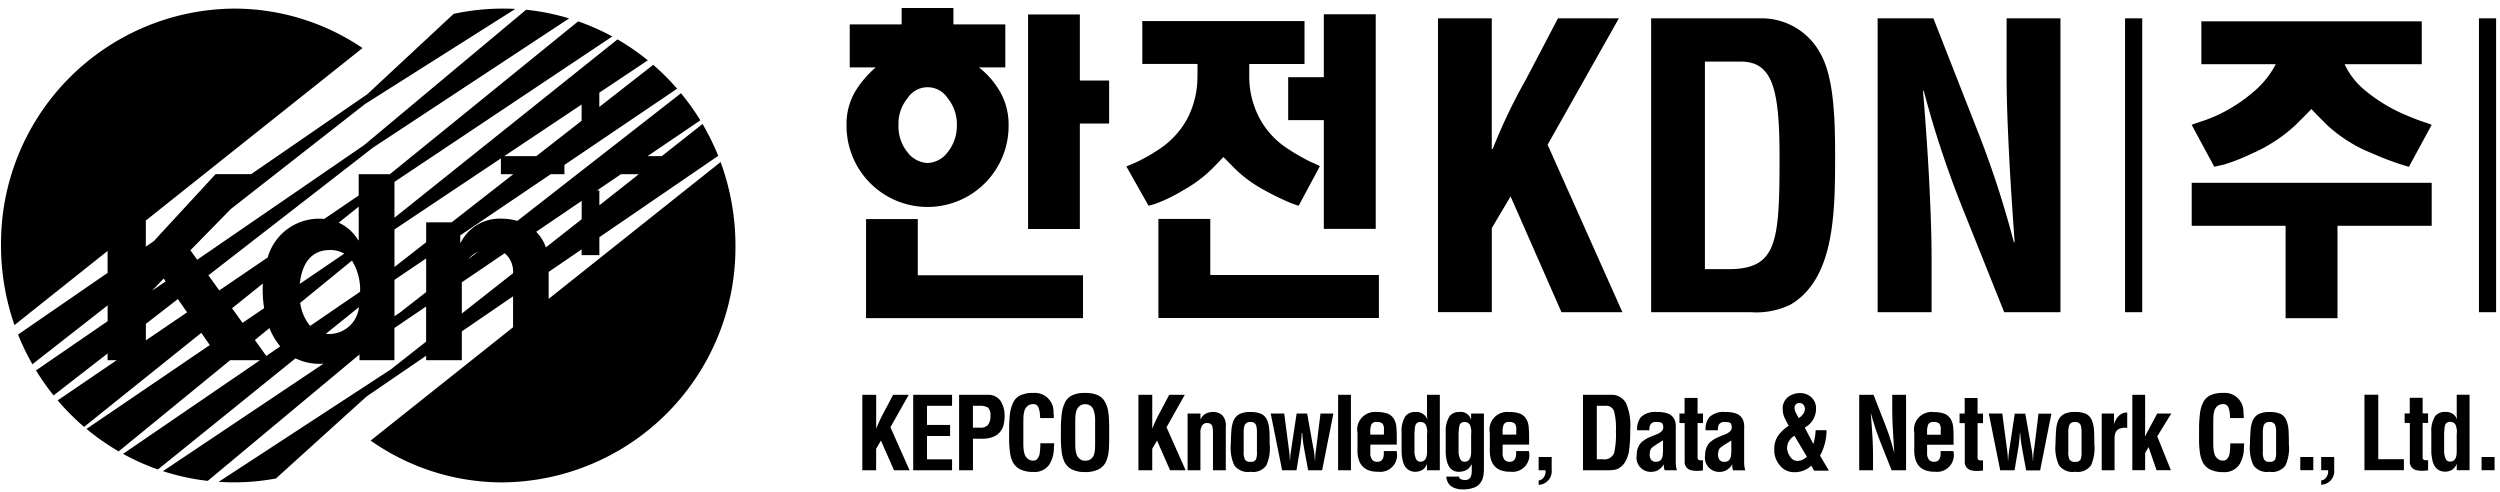 <svg xmlns="http://www.w3.org/2000/svg" width="244" height="48" viewBox="0 0 244 48">
  <defs>
    <style>
      .cls-1 {
        fill-rule: evenodd;
      }
    </style>
  </defs>
  <path class="cls-1" d="M241.946,1.79h1.674V30.47h-1.674V1.79ZM239.775,45.3h-0.018a1.173,1.173,0,0,1-.447.561,1.456,1.456,0,0,1-.665.176,1.258,1.258,0,0,1-.653-0.176,1.239,1.239,0,0,1-.406-0.432,2.21,2.21,0,0,1-.2-0.6,5,5,0,0,1-.089-0.655V42.172a2.685,2.685,0,0,1,.373-1.554,1.158,1.158,0,0,1,.973-0.41,1.125,1.125,0,0,1,1.158.7h0.019a2.647,2.647,0,0,1-.044-0.495V38.528h1.253v7.366h-1.253V45.3Zm-0.058-3.678a0.539,0.539,0,0,0-.561-0.442,0.468,0.468,0,0,0-.52.329,2.75,2.75,0,0,0-.059.338q-0.007.2-.03,0.4V44.1a1.751,1.751,0,0,0,.151.67,0.444,0.444,0,0,0,.431.282c0.431,0,.646-0.326.646-0.984V42.413c0.01-.125.019-0.257,0.019-0.395A1.922,1.922,0,0,0,239.717,41.627Zm-5.238-30.538c0.629,0.282,1.232.53,1.854,0.743s0.954,0.332,1,.357L235.11,16.28c-0.021,0-.3-0.088-0.833-0.251a28.524,28.524,0,0,1-2.732-1.053,14.24,14.24,0,0,1-4.372-2.726c-1.022-1.015-1.54-1.548-1.576-1.62-0.049.072-.573,0.6-1.58,1.6a15.157,15.157,0,0,1-4.347,2.807,17.689,17.689,0,0,1-2.658,1.037c-0.548.122-.864,0.2-0.9,0.2l-2.207-4.092c0.052-.025.372-0.144,0.992-0.345a13.8,13.8,0,0,0,1.859-.758,15.385,15.385,0,0,0,3.556-2.441,9.067,9.067,0,0,0,1.806-2.372h-7.265V2.081h21.51V6.264h-7.528a7.139,7.139,0,0,0,1.767,2.365A15.891,15.891,0,0,0,234.479,11.089Zm-22.6,34.805h-1.4L209.7,43.635l-0.335.57v1.689h-1.25V38.531h1.25v3.327c0,0.229-.007.464-0.022,0.7h0.022l1.182-2.2h1.371l-1.371,2.231Zm-4.474-44.1h1.677V30.47h-1.677V1.79Zm0.215,39.978a1.375,1.375,0,0,0-.865.128,0.735,0.735,0,0,0-.259.282,1.374,1.374,0,0,0-.116.511V45.9h-1.254V40.358h1.2v0.981h0.022a1.806,1.806,0,0,1,.486-0.786,1.25,1.25,0,0,1,.468-0.26,0.98,0.98,0,0,1,.314-0.028v1.5Zm-5.086,4.277h0a1.643,1.643,0,0,1-1.573-.627,4.04,4.04,0,0,1-.342-2.1c0.006-.482.024-0.915,0.055-1.294a3.207,3.207,0,0,1,.2-0.974,1.38,1.38,0,0,1,.579-0.639,2.306,2.306,0,0,1,1.078-.2,2.487,2.487,0,0,1,1.1.2,1.256,1.256,0,0,1,.545.639,2.984,2.984,0,0,1,.2.974c0.025,0.379.034,0.811,0.028,1.294a4.069,4.069,0,0,1-.324,2.1A1.6,1.6,0,0,1,202.535,46.044Zm0.625-3.8a2.528,2.528,0,0,0-.077-0.727,0.515,0.515,0,0,0-.551-0.326,0.549,0.549,0,0,0-.582.329,2.354,2.354,0,0,0-.083.727v1.849a1.649,1.649,0,0,0,.11.739,0.559,0.559,0,0,0,.555.238,0.534,0.534,0,0,0,.541-0.238,2.046,2.046,0,0,0,.087-0.739V42.241ZM191.525,20.265a97.589,97.589,0,0,1-3.766-11.4h-0.074c0.2,2.375.409,5.286,0.573,8.19,0.147,2.864.264,5.73,0.264,8.03v5.386h-5.265V1.79H188.7l4.1,10.452a96.005,96.005,0,0,1,3.754,11.4h0.074c-0.176-2.6-.382-5.4-0.521-8.149s-0.261-5.5-.261-8.058V1.79H201.1V30.473h-5.489Zm-6.661,23.877h0.019q-0.073-1.043-.13-2.093c-0.045-.689-0.068-1.382-0.07-2.071V38.534h1.349V45.9h-1.408l-1.046-2.626a25.027,25.027,0,0,1-.97-2.923h-0.019q0.078,0.945.151,2.1c0.046,0.761.067,1.447,0.067,2.062V45.9h-1.348V38.534h1.4l1.047,2.682A23.619,23.619,0,0,1,184.864,44.142ZM170.886,30.47l0,0H161.15V1.79h10.983a6.514,6.514,0,0,1,5.446,3.265c1.192,2,1.528,5.163,1.528,9.907,0,5.646,0,12.191-4.336,14.757A7.573,7.573,0,0,1,170.886,30.47Zm-1-24.46H166.4V26.268h2.284c4.711,0,5-2.519,5-10.8C173.691,8.695,173.023,6.01,169.882,6.01Zm-8.156,34.2a2.923,2.923,0,0,1,1.032.147,1.11,1.11,0,0,1,.548.395,1.241,1.241,0,0,1,.225.533,2.627,2.627,0,0,1,.021.567v3.271a2.917,2.917,0,0,0,.107.777h-1.185l0,0a1.1,1.1,0,0,1-.076-0.57h-0.017a1.64,1.64,0,0,1-.52.529,1.211,1.211,0,0,1-.616.188,1.387,1.387,0,0,1-1.5-1.661,1.676,1.676,0,0,1,.168-0.8,1.346,1.346,0,0,1,.419-0.523,2.884,2.884,0,0,1,.616-0.373c0.222-.094.462-0.191,0.715-0.291a1.317,1.317,0,0,0,.575-0.385,0.612,0.612,0,0,0,.058-0.542,0.3,0.3,0,0,0-.193-0.235,1.527,1.527,0,0,0-.431-0.05,0.646,0.646,0,0,0-.57.207,1.073,1.073,0,0,0-.127.6h-1.19a1.818,1.818,0,0,1,.372-1.291A2,2,0,0,1,161.726,40.214Zm0.579,2.77v0c-0.163.106-.339,0.213-0.52,0.323s-0.376.248-.555,0.385a0.6,0.6,0,0,0-.176.307,1.362,1.362,0,0,0-.051.364,0.84,0.84,0,0,0,.134.5,0.536,0.536,0,0,0,.493.207,0.551,0.551,0,0,0,.45-0.166,0.758,0.758,0,0,0,.185-0.385,5.791,5.791,0,0,0,.04-0.931v-0.6Zm-3.655,2.043A1.861,1.861,0,0,1,158,45.7a1.263,1.263,0,0,1-.484.16A4.089,4.089,0,0,1,157,45.9h-2.5V38.534h2.811a2.371,2.371,0,0,1,.312.022,1.771,1.771,0,0,1,.366.129,1.592,1.592,0,0,1,.388.254,1.542,1.542,0,0,1,.332.432,5.44,5.44,0,0,1,.4,2.544,13.561,13.561,0,0,1-.132,2.177A3.2,3.2,0,0,1,158.65,45.026Zm-0.939-2.986a6.542,6.542,0,0,0-.179-1.88,0.781,0.781,0,0,0-.8-0.551h-0.887v5.217h0.588a1.016,1.016,0,0,0,1.1-.6A8.182,8.182,0,0,0,157.711,42.04ZM152.4,30.47l-4.967-11.3L145.6,22.255v8.212h-5.253l0,0V1.79h5.252V14.541h0.086a55.289,55.289,0,0,1,3.3-6.886l3.07-5.865H158l-6.953,12.335,7.3,16.345H152.4Zm-13.126,8.065h1.253V45.9h-1.253V45.311h-0.019a1.123,1.123,0,0,1-.446.561,1.453,1.453,0,0,1-.665.175,1.263,1.263,0,0,1-.656-0.175,1.231,1.231,0,0,1-.406-0.432,2.109,2.109,0,0,1-.2-0.6,4.936,4.936,0,0,1-.087-0.655V42.178a2.654,2.654,0,0,1,.373-1.554,1.16,1.16,0,0,1,.976-0.41,1.122,1.122,0,0,1,1.155.7h0.018a2.928,2.928,0,0,1-.043-0.5V38.534Zm-0.056,3.1a0.536,0.536,0,0,0-.56-0.442,0.461,0.461,0,0,0-.517.329,2.277,2.277,0,0,0-.059.338c-0.006.132-.019,0.266-0.03,0.4v1.848a1.681,1.681,0,0,0,.151.671,0.445,0.445,0,0,0,.431.282c0.43,0,.646-0.326.646-0.984v-1.66h0a3.849,3.849,0,0,0,.017-0.395A1.92,1.92,0,0,0,139.218,41.633ZM133.744,44.2a1.007,1.007,0,0,0,.206.7,0.664,0.664,0,0,0,.489.169c0.465,0,.669-0.348.616-1.047h1.253a1.637,1.637,0,0,1-1.773,2.021c-1.437.022-2.115-.758-2.042-2.331V42.269a1.726,1.726,0,0,1,1.87-2.055,3.057,3.057,0,0,1,1.072.157,1.263,1.263,0,0,1,.591.489,1.634,1.634,0,0,1,.252.758,9.359,9.359,0,0,1,.047,1.031v0.746h-2.581V44.2Zm1.327-1.783h0V41.937a0.862,0.862,0,0,0-.145-0.6,0.808,0.808,0,0,0-.554-0.15,0.5,0.5,0,0,0-.554.31,2.207,2.207,0,0,0-.081.692v0.226h1.331ZM113.059,21.368h5.065v5.47h16.457v4.2H113.059V21.368Zm16.146-9.644h-3.478V7.536h3.478V1.395h5.066V22.339h-5.066V11.725ZM121.929,7.3a8.672,8.672,0,0,0,1,4.236,8.091,8.091,0,0,0,2.8,3.008,19.512,19.512,0,0,0,2.211,1.263,7.834,7.834,0,0,1,.88.414l-2.071,3.857c-0.025,0-.3-0.091-0.807-0.279a27.358,27.358,0,0,1-2.624-1.285,12.614,12.614,0,0,1-2.8-2.061c-0.7-.708-1.069-1.09-1.118-1.134-0.027.044-.382,0.426-1.081,1.134a12.813,12.813,0,0,1-2.783,2.083,15.878,15.878,0,0,1-2.621,1.3,6.569,6.569,0,0,1-.819.241l-2.161-3.829c0.049-.028.379-0.154,0.97-0.417a16.922,16.922,0,0,0,2.26-1.291A8.319,8.319,0,0,0,115.87,11.6a8.837,8.837,0,0,0,1-4.192l0.006,0V6.242h-5.388V2.053h15.832V6.245h-5.392V7.3Zm-14,37.8a1.632,1.632,0,0,1-.715.711,2.9,2.9,0,0,1-1.308.263,2.831,2.831,0,0,1-1.294-.263A1.651,1.651,0,0,1,103.9,45.1a3.327,3.327,0,0,1-.289-1.078,10.277,10.277,0,0,1-.068-1.347V41.623c0.012-.47.043-0.905,0.093-1.313a3.514,3.514,0,0,1,.31-1.031,1.507,1.507,0,0,1,.69-0.692,2.843,2.843,0,0,1,1.266-.235,2.939,2.939,0,0,1,1.28.235,1.493,1.493,0,0,1,.69.692,2.919,2.919,0,0,1,.311,1.031c0.046,0.4.068,0.843,0.074,1.313v1.05c0,0.492-.015.943-0.046,1.347A3.276,3.276,0,0,1,107.924,45.1Zm-1.05-4.308a2.942,2.942,0,0,0-.1-0.623,1.088,1.088,0,0,0-.274-0.511,0.862,0.862,0,0,0-.588-0.207,0.842,0.842,0,0,0-.588.207,1.036,1.036,0,0,0-.293.5,2.924,2.924,0,0,0-.083.611q-0.009.32-.009,0.545v2.049l0,0.006c0,0.15.009,0.32,0.027,0.5a2.481,2.481,0,0,0,.117.523,0.93,0.93,0,0,0,.3.4,0.752,0.752,0,0,0,.53.172,0.891,0.891,0,0,0,.566-0.172,0.946,0.946,0,0,0,.29-0.426,2.581,2.581,0,0,0,.1-0.573c0.006-.191.01-0.376,0.01-0.555V40.793Zm-1.481-18.441H100.34V1.414h5.053V7.858h2.857v4.2h-2.857v10.3ZM98.44,12.2a7.909,7.909,0,1,1-15.817,0,6.288,6.288,0,0,1,.794-3.186A9.738,9.738,0,0,1,85.471,6.58H82.934v-4.2H88v-1.6h5.053v1.6h5.065v4.2H95.546a8.085,8.085,0,0,1,2.075,2.4A6.468,6.468,0,0,1,98.44,12.2ZM92.485,9.572a2.328,2.328,0,0,0-3.913.016,3.9,3.9,0,0,0-.88,2.616,4.015,4.015,0,0,0,.88,2.657,2.59,2.59,0,0,0,1.961,1.047,2.559,2.559,0,0,0,1.952-1.046,4.116,4.116,0,0,0,.905-2.657A4.024,4.024,0,0,0,92.485,9.572ZM49.053,47.081A22.322,22.322,0,0,1,36.174,43v0l13.9-11.059V28.922l-5,3.421v2.81H41.59v-0.43L35.773,38.7l-8.843,8a22.708,22.708,0,0,1-4.1.379c-0.5,0-1-.022-1.49-0.05L38.141,36.056l3.448-2.715V29.914l-3.094,2.1v3.139H35.087v-0.56l-14.81,12.34a21.968,21.968,0,0,1-4.372-.949L31.585,35.49c-0.126.008-.253,0.018-0.378,0.018a5.191,5.191,0,0,1-2.365-.535L15.412,45.822a22.707,22.707,0,0,1-3.4-1.526l13.37-9.142H22.466l-10.884,8.9a22.559,22.559,0,0,1-3.137-2.193l12.03-8.182-0.827-1.194L8.207,41.664A23.047,23.047,0,0,1,5.63,39.076l5.763-3.923H10.5V34.5l-5.271,4.09A22.359,22.359,0,0,1,3.515,36.15l6.989-4.8V29.807L3.161,35.552a23.852,23.852,0,0,1-1.4-2.9L10.5,26.636V24.492L1.415,31.726A23.545,23.545,0,0,1,.1,23.959,22.922,22.922,0,0,1,22.823.84v0A22.326,22.326,0,0,1,35.382,4.691L14.233,21.524V24.07l0.78-.536,6.028-6.539h3.475L35.844,9.2l8.43-7.845A22.451,22.451,0,0,1,49.05.84c0.416,0,.831.009,1.247,0.031l-14.681,9.29L22.528,20.4l-3.944,4.026,0.663,0.923L35.533,14.168,51.347,0.953a22.079,22.079,0,0,1,4.2.843L36.4,14.41,20.34,26.872,21.4,28.344l4.728-3.218a5.216,5.216,0,0,1,5-3.783c0.18,0,.35.011,0.516,0.026l3.364-2.29V17h3.045L56.43,2.084A22.77,22.77,0,0,1,59.759,3.56L38.5,17.75v3.5L60.267,3.845a22.915,22.915,0,0,1,2.959,2.043L58.493,9.046v1.391l5.262-4.111a23.939,23.939,0,0,1,2.333,2.33l-11,7.441V17H53.754L44.921,22.97v0.7h0.052a4.246,4.246,0,0,1,3.975-2.328,5.489,5.489,0,0,1,1.544.218L66.465,9.1a23.3,23.3,0,0,1,1.888,2.644l0,0L63.2,15.24h1.388L68.568,12.1a23.575,23.575,0,0,1,1.53,3.111v0l-11.6,7.94V24.9H56.766V24.34l-3.218,2.2v2.63L70.329,15.816a23.522,23.522,0,0,1,1.45,8.143A22.929,22.929,0,0,1,49.053,47.081ZM15.976,27.186l-1.137,1.19,1.329-.912Zm1.384,2-3.123,2.424v1.611l4.022-2.737Zm8.3-1.517-3.012,2.415,1.024,1.426,2.108-1.434a11.566,11.566,0,0,1-.142-1.8C25.638,28.067,25.649,27.868,25.659,27.668Zm0.641,4.35-1.425,1.166,1.116,1.553,1.363-.932A6.324,6.324,0,0,1,26.3,32.017Zm5.776,0.58a2.929,2.929,0,0,0,2.956-2.624l-3.225,2.6A2.668,2.668,0,0,0,32.076,32.6Zm0.1-8.193c-1.924,0-2.735,1.512-2.915,3.3L33.6,24.754A2.793,2.793,0,0,0,32.177,24.4Zm2.833-4.236-1.946,1.561a4.367,4.367,0,0,1,1.9,1.716H35.01V20.168Zm-0.66,5.264L29.3,29.56a4.423,4.423,0,0,0,.97,2.248l4.878-3.336A5.439,5.439,0,0,0,34.35,25.432ZM38.5,30.865l0.511-.342,2.583-2.015V25.223L38.5,27.315v3.55ZM56.766,11.786V10.2L49.213,15.24h3.133ZM50.1,17H48.887v-1.54L38.5,22.392v3.667l3.094-2.417V21.7h2.486Zm-4.347,8.266,0.869-.678A2.4,2.4,0,0,0,45.748,25.263Zm3.505-.554-4.184,2.842V30.6l5-3.933A2.336,2.336,0,0,0,49.253,24.709Zm9.24-6.12v1.446L62.351,17H60.608l-2.343,1.592h0.229Zm-1.727,2.805V19.607l-4.44,3.016a3.981,3.981,0,0,1,.946,1.522ZM66.089,8.657h0l0,0ZM84.166,38.534h1.349v3.271H85.53a15.493,15.493,0,0,1,.847-1.77l0.791-1.5h1.521L86.906,41.7l1.866,4.2H87.254L85.98,43l-0.468.8V45.9H84.163l0,0V38.534Zm8.757,1.075H90.475v1.867h2.254v1.075H90.475v2.278h2.448V45.9H89.129V38.534h3.793v1.075Zm4.775-.417a2.73,2.73,0,0,1,.354,1.435,3.455,3.455,0,0,1-.132.953,1.724,1.724,0,0,1-.539.8,1.915,1.915,0,0,1-.714.342,3.156,3.156,0,0,1-.8.1H94.961V45.9H93.609V38.534h2.759A1.459,1.459,0,0,1,97.7,39.192Zm-2.121.414H94.958v2.137h0.724a0.986,0.986,0,0,0,.724-0.244,1.346,1.346,0,0,0,.259-0.912,1,1,0,0,0-.25-0.812A1.523,1.523,0,0,0,95.577,39.606ZM84.526,21.378h5.049v5.486H105.7l0,0v4.183H84.526V21.378Zm14.366,17.9a1.5,1.5,0,0,1,.693-0.692,2.8,2.8,0,0,1,1.26-.235,1.821,1.821,0,0,1,1.977,1.9,3.006,3.006,0,0,1,.027.555h-1.33c-0.006-.125-0.015-0.266-0.027-0.426a2.719,2.719,0,0,0-.081-0.442,0.849,0.849,0,0,0-.181-0.357,0.49,0.49,0,0,0-.385-0.135,0.836,0.836,0,0,0-.588.207,0.979,0.979,0,0,0-.287.5,2.726,2.726,0,0,0-.083.611q-0.009.32-.009,0.545v2.049a4.99,4.99,0,0,0,.028.5,2.813,2.813,0,0,0,.114.523,0.951,0.951,0,0,0,.3.4,0.759,0.759,0,0,0,.53.172,0.461,0.461,0,0,0,.422-0.207,1.013,1.013,0,0,0,.194-0.461,6.039,6.039,0,0,0,.071-1.025H102.9l-0.01.006c-0.009.138-.018,0.279-0.03,0.423a3.03,3.03,0,0,1-.462,1.673,1.747,1.747,0,0,1-1.552.7,2.813,2.813,0,0,1-1.29-.263,1.682,1.682,0,0,1-.714-0.711,3.261,3.261,0,0,1-.286-1.081,9.685,9.685,0,0,1-.065-1.347v-1.05c0.012-.47.043-0.908,0.092-1.313A3.573,3.573,0,0,1,98.893,39.28Zm12.22-.746h1.349v3.271h0.015a15.648,15.648,0,0,1,.847-1.77l0.791-1.5h1.521L113.854,41.7l1.866,4.2H114.2L112.927,43l-0.468.8V45.9H111.11l0,0V38.534Zm6.047,2.394h0.019a1.129,1.129,0,0,1,.607-0.6,1.562,1.562,0,0,1,.6-0.119,1.311,1.311,0,0,1,.914.326,1.454,1.454,0,0,1,.339,1.087V45.9h-1.253V42.2a2.043,2.043,0,0,0-.083-0.655,0.512,0.512,0,0,0-.484-0.257,0.538,0.538,0,0,0-.51.273,1.383,1.383,0,0,0-.146.749V45.9h-1.253V40.361h1.253v0.567Zm3.231,0.128a1.342,1.342,0,0,1,.578-0.639,2.308,2.308,0,0,1,1.078-.2,2.493,2.493,0,0,1,1.1.2,1.248,1.248,0,0,1,.544.639,3.07,3.07,0,0,1,.2.974c0.025,0.379.034,0.812,0.028,1.294a4.081,4.081,0,0,1-.323,2.1,1.605,1.605,0,0,1-1.552.626,1.647,1.647,0,0,1-1.571-.626,4.079,4.079,0,0,1-.344-2.1c0.006-.482.025-0.915,0.055-1.294A3.177,3.177,0,0,1,120.391,41.056Zm0.994,3.039a1.587,1.587,0,0,0,.114.739,0.552,0.552,0,0,0,.551.238,0.54,0.54,0,0,0,.542-0.238,1.965,1.965,0,0,0,.086-0.739V42.244a2.5,2.5,0,0,0-.076-0.727,0.514,0.514,0,0,0-.552-0.326,0.55,0.55,0,0,0-.582.329,2.383,2.383,0,0,0-.083.727V44.1Zm0.659,1.952h0Zm3.738-2.312a9.617,9.617,0,0,1,.107,1.231h0.019a9.987,9.987,0,0,1,.127-1.184l0.516-3.421h1.029l0.607,3.4H128.2a10.162,10.162,0,0,1,.129,1.191h0.028a7.61,7.61,0,0,1,.108-1.231l0.415-3.359h1.259l-1.1,5.539h-1.364l-0.415-2.243a13.1,13.1,0,0,1-.163-1.4H127.05c-0.021.442-.061,0.884-0.125,1.319L126.536,45.9h-1.4l-1.115-5.539h1.318Zm6.069,2.165H130.6V38.534h1.251V45.9Zm10.588-5.687a1.023,1.023,0,0,1,1.121.721h0.022v-0.57h1.249v5.373a4.057,4.057,0,0,1-.07.786,1.724,1.724,0,0,1-.3.645,1.3,1.3,0,0,1-.62.432,2.914,2.914,0,0,1-1.067.166,2.046,2.046,0,0,1-1.094-.273,1.256,1.256,0,0,1-.52-0.974h1.253a0.249,0.249,0,0,0,.154.248,0.938,0.938,0,0,0,.41.081,0.561,0.561,0,0,0,.551-0.279,1.418,1.418,0,0,0,.117-0.592V45.339l-0.021-.019a1.213,1.213,0,0,1-.469.539,1.59,1.59,0,0,1-.714.185,1.085,1.085,0,0,1-1.062-.6,2.123,2.123,0,0,1-.2-0.6,3.714,3.714,0,0,1-.077-0.655V42.188a2.708,2.708,0,0,1,.375-1.563A1.129,1.129,0,0,1,142.439,40.214Zm-0.083,3.9a1.752,1.752,0,0,0,.151.67,0.447,0.447,0,0,0,.431.285q0.647,0,.646-0.987V42.426h0c0.008-.125.015-0.257,0.015-0.395a1.878,1.878,0,0,0-.074-0.395,0.539,0.539,0,0,0-.561-0.439,0.46,0.46,0,0,0-.517.326,2.031,2.031,0,0,0-.059.341c-0.006.132-.015,0.266-0.03,0.4v1.849Zm4.92-3.9a3.044,3.044,0,0,1,1.071.157,1.237,1.237,0,0,1,.592.489,1.67,1.67,0,0,1,.255.758,9.88,9.88,0,0,1,.047,1.031v0.746h-2.583V44.2a1.017,1.017,0,0,0,.206.7,0.665,0.665,0,0,0,.489.169c0.462,0,.668-0.348.616-1.047h1.253a1.638,1.638,0,0,1-1.774,2.021c-1.438.022-2.118-.758-2.041-2.331V42.269A1.725,1.725,0,0,1,147.276,40.214Zm-0.622,1.98v0.226h1.333V41.937a0.857,0.857,0,0,0-.144-0.6,0.807,0.807,0,0,0-.552-0.15,0.5,0.5,0,0,0-.554.31A2.146,2.146,0,0,0,146.654,42.194Zm3.52,4.7v0h0Zm0.671-.99h-0.671V44.6h1.272v1.269a1.324,1.324,0,0,1-1.272,1.451v-0.43a0.68,0.68,0,0,0,.514-0.328A1,1,0,0,0,150.845,45.9Zm13.578-7.062h1.26v1.52h0.529v0.931h-0.529v3.443a0.246,0.246,0,0,0,.224.188,1,1,0,0,0,.3,0v1h0c-0.185.019-.375,0.031-0.576,0.038a2.481,2.481,0,0,1-.587-0.066,0.8,0.8,0,0,1-.435-0.273,0.777,0.777,0,0,1-.185-0.57v-3.76h-0.508V40.358h0.5v-1.52Zm2.6,4.227a2.721,2.721,0,0,1,.616-0.373c0.236-.1.476-0.2,0.714-0.291a1.334,1.334,0,0,0,.576-0.385,0.625,0.625,0,0,0,.058-0.542,0.3,0.3,0,0,0-.194-0.235,1.5,1.5,0,0,0-.431-0.05,0.65,0.65,0,0,0-.572.207,1.051,1.051,0,0,0-.123.6h-1.2a1.828,1.828,0,0,1,.376-1.291,2,2,0,0,1,1.564-.492,2.931,2.931,0,0,1,1.032.147,1.093,1.093,0,0,1,.544.395,1.194,1.194,0,0,1,.225.533,2.294,2.294,0,0,1,.022.567v3.271a2.878,2.878,0,0,0,.108.777h-1.186v0a1.129,1.129,0,0,1-.074-0.57H169.06a1.62,1.62,0,0,1-.52.529,1.209,1.209,0,0,1-.613.188,1.384,1.384,0,0,1-1.5-1.661,1.674,1.674,0,0,1,.172-0.8A1.309,1.309,0,0,1,167.019,43.065Zm0.794,1.8a0.531,0.531,0,0,0,.489.207,0.544,0.544,0,0,0,.45-0.166,0.765,0.765,0,0,0,.185-0.385,5.771,5.771,0,0,0,.037-0.931v-0.6c-0.161.105-.332,0.211-0.514,0.319s-0.376.248-.557,0.385a0.587,0.587,0,0,0-.174.307,1.307,1.307,0,0,0-.051.364A0.84,0.84,0,0,0,167.813,44.86Zm6.765-3.315c-0.145-.251-0.277-0.5-0.4-0.768a1.91,1.91,0,0,1-.187-0.824,1.41,1.41,0,0,1,.551-1.238,1.986,1.986,0,0,1,1.148-.357,1.605,1.605,0,0,1,1.084.4,1.452,1.452,0,0,1,.468,1.128,2.078,2.078,0,0,1-1.1,1.839l0.834,1.6v0a5.078,5.078,0,0,0,.225-1.344h1.065a5.065,5.065,0,0,1-.634,2.478l0.863,1.469H177.05l-0.259-.489a2.341,2.341,0,0,1-1.687.639,1.74,1.74,0,0,1-1.376-.645,2.293,2.293,0,0,1-.561-1.573,2.263,2.263,0,0,1,.389-1.357A3.945,3.945,0,0,1,174.578,41.545Zm1.58-1.629a0.636,0.636,0,0,0-.151-0.423,0.477,0.477,0,0,0-.365-0.16,0.46,0.46,0,0,0-.344.1,0.448,0.448,0,0,0-.151.382,1.161,1.161,0,0,0,.151.514c0.089,0.169.178,0.329,0.265,0.479a1.964,1.964,0,0,0,.412-0.395A0.835,0.835,0,0,0,176.158,39.916Zm-1.405,4.7a0.8,0.8,0,0,0,.687.36,1.028,1.028,0,0,0,.5-0.125,1.724,1.724,0,0,0,.413-0.279l-1.213-2.033a0.723,0.723,0,0,0-.225.138,1.453,1.453,0,0,0-.267.3,1.5,1.5,0,0,0-.185.395,1.411,1.411,0,0,0-.04.479A1.649,1.649,0,0,0,174.753,44.613Zm13.947-4.4a3.04,3.04,0,0,1,1.073.157,1.241,1.241,0,0,1,.59.489,1.671,1.671,0,0,1,.256.758,10.186,10.186,0,0,1,.046,1.031v0.746h-2.583V44.2a1.017,1.017,0,0,0,.206.7,0.67,0.67,0,0,0,.493.169c0.461,0,.665-0.348.613-1.047h1.252a1.637,1.637,0,0,1-1.772,2.021c-1.436.022-2.116-.758-2.042-2.331V42.269A1.725,1.725,0,0,1,188.7,40.214Zm-0.621,1.98v0.226h1.333V41.937a0.846,0.846,0,0,0-.145-0.6,0.8,0.8,0,0,0-.55-0.15,0.506,0.506,0,0,0-.555.31A2.174,2.174,0,0,0,188.079,42.194Zm3.67-3.356h1.259v1.52h0.531v0.931h-0.531v3.443a0.248,0.248,0,0,0,.225.188,1,1,0,0,0,.306,0v1c-0.185.019-.376,0.031-0.58,0.038a2.433,2.433,0,0,1-.584-0.066,0.814,0.814,0,0,1-.616-0.843v-3.76h-0.508V40.358h0.5v-1.52Zm4.117,4.9a9.791,9.791,0,0,1,.108,1.231h0.018a10.2,10.2,0,0,1,.126-1.184l0.518-3.421h1.028l0.606,3.4h0.006a9.492,9.492,0,0,1,.126,1.191h0.029a7.27,7.27,0,0,1,.111-1.231l0.412-3.359h1.259l-1.1,5.539h-1.364l-0.412-2.243a13.1,13.1,0,0,1-.167-1.4h-0.037c-0.021.442-.065,0.884-0.127,1.319L196.62,45.9h-1.4l-1.114-5.539h1.317Zm41.468-21.709H228.14v9.02h-5.065v-9.02h-9.164V17.84h23.423v4.186ZM215.026,39.277a1.505,1.505,0,0,1,.693-0.693,2.818,2.818,0,0,1,1.262-.235,1.823,1.823,0,0,1,1.977,1.9,3.4,3.4,0,0,1,.031.555h-1.33c-0.007-.125-0.015-0.266-0.028-0.426a2.953,2.953,0,0,0-.08-0.442,0.791,0.791,0,0,0-.185-0.357,0.487,0.487,0,0,0-.385-0.135,0.832,0.832,0,0,0-.588.207,0.981,0.981,0,0,0-.286.5,2.739,2.739,0,0,0-.084.611c0,0.213-.008.395-0.008,0.545v2.049a4.806,4.806,0,0,0,.027.5,2.9,2.9,0,0,0,.111.523,0.988,0.988,0,0,0,.3.4,0.748,0.748,0,0,0,.526.172,0.459,0.459,0,0,0,.422-0.207A0.961,0.961,0,0,0,217.6,44.3a5.756,5.756,0,0,0,.072-1.024h1.36l0,0.006c-0.01.138-.021,0.279-0.031,0.423a3.022,3.022,0,0,1-.462,1.673,1.748,1.748,0,0,1-1.554.7,2.806,2.806,0,0,1-1.29-.263,1.679,1.679,0,0,1-.715-0.711,3.275,3.275,0,0,1-.287-1.081,9.305,9.305,0,0,1-.064-1.347V41.62c0.012-.47.043-0.909,0.093-1.313A3.371,3.371,0,0,1,215.026,39.277Zm4.837,1.776a1.349,1.349,0,0,1,.579-0.639,2.317,2.317,0,0,1,1.078-.2,2.5,2.5,0,0,1,1.1.2,1.237,1.237,0,0,1,.544.639,3.09,3.09,0,0,1,.2.974c0.024,0.432.033,0.861,0.027,1.294a4.064,4.064,0,0,1-.327,2.1,1.6,1.6,0,0,1-1.551.627,1.647,1.647,0,0,1-1.574-.627,4.052,4.052,0,0,1-.341-2.1c0.006-.482.025-0.915,0.055-1.294A3.092,3.092,0,0,1,219.863,41.053Zm0.992,3.039a1.633,1.633,0,0,0,.111.739,0.555,0.555,0,0,0,.554.238,0.536,0.536,0,0,0,.542-0.238,2.006,2.006,0,0,0,.086-0.739V42.241a2.493,2.493,0,0,0-.077-0.727,0.511,0.511,0,0,0-.551-0.326,0.549,0.549,0,0,0-.582.329,2.294,2.294,0,0,0-.083.727v1.849Zm4.923,1.8h-1.271V44.6h1.271v1.3Zm2.041-.031a1.324,1.324,0,0,1-1.271,1.451V46.887a0.668,0.668,0,0,0,.517-0.329,1,1,0,0,0,.157-0.664h-0.674V44.6h1.271v1.269Zm4.3-1.046h2.5v1.075h-3.849V38.528h1.349v6.291Zm3.073-5.987h1.258v1.52h0.531v0.931h-0.531v3.443a0.248,0.248,0,0,0,.225.188,1,1,0,0,0,.306,0v1h0c-0.184.019-.378,0.031-0.578,0.038a2.489,2.489,0,0,1-.588-0.066,0.775,0.775,0,0,1-.431-0.273,0.785,0.785,0,0,1-.185-0.57v-3.76h-0.508V40.351h0.5v-1.52Zm8.285,7.065H242.2V44.6h1.272v1.3Z"/>
</svg>

